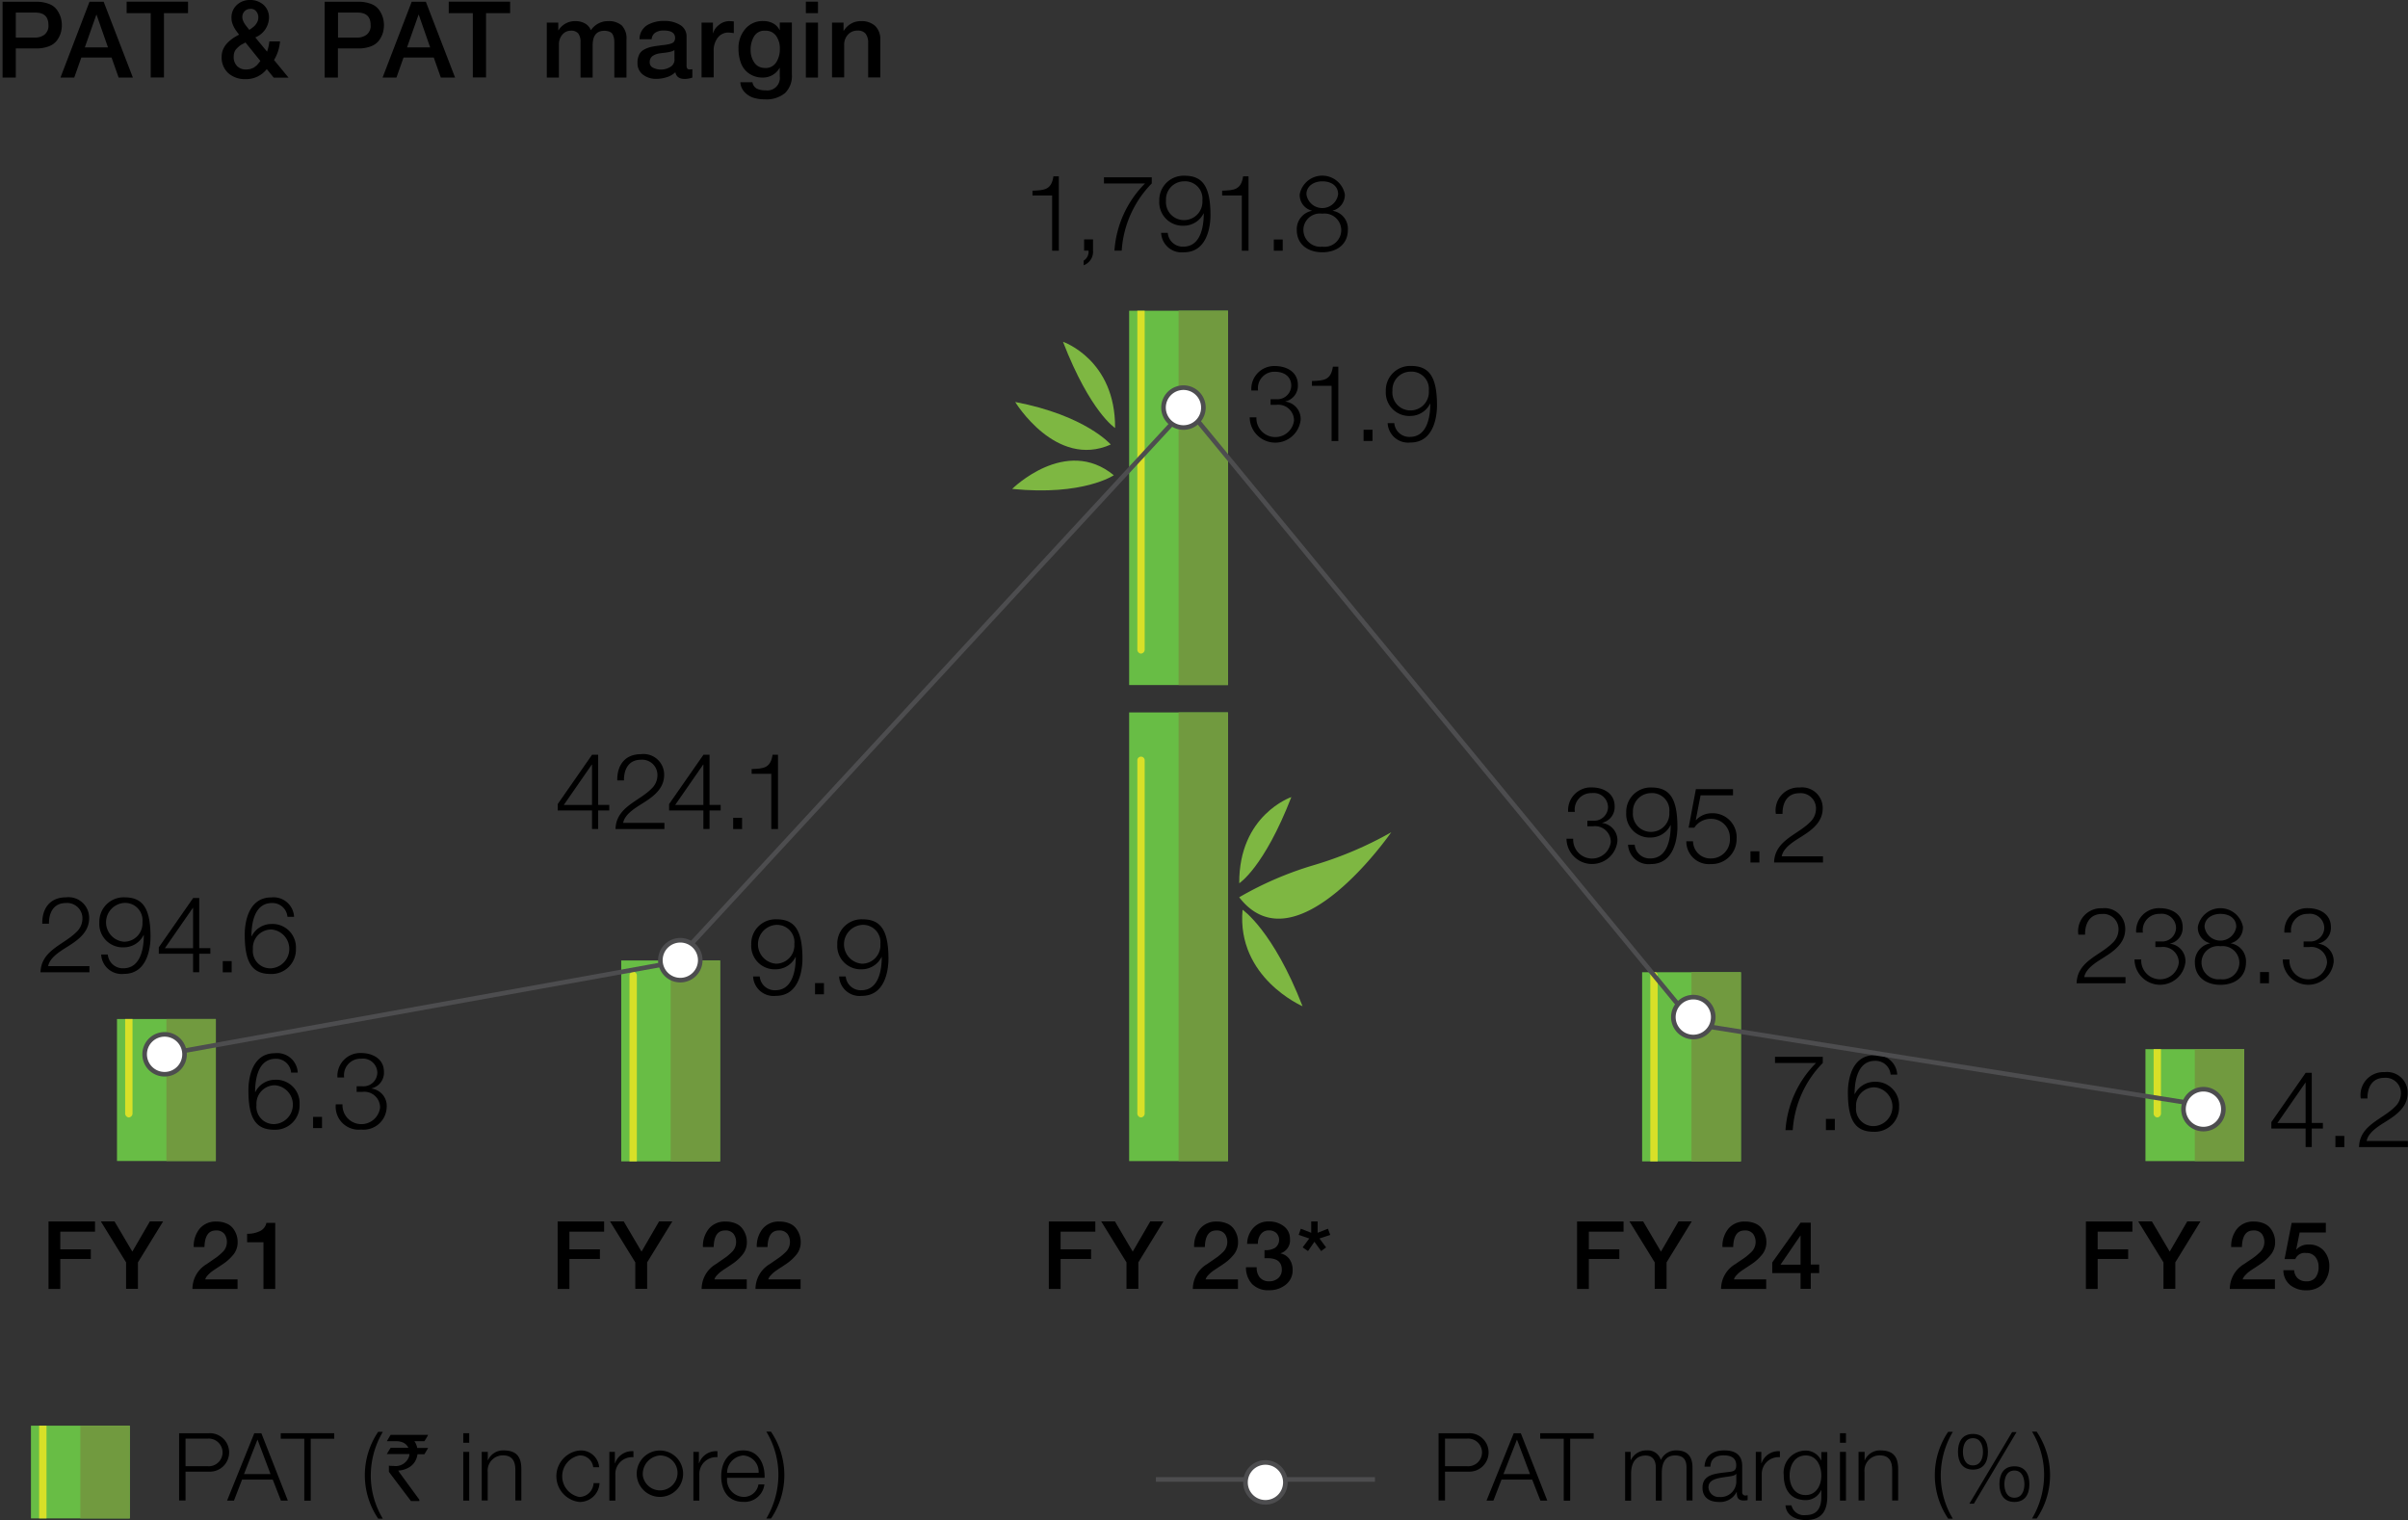 <svg xmlns="http://www.w3.org/2000/svg" xmlns:xlink="http://www.w3.org/1999/xlink" width="262.03" height="165.4" viewBox="0 0 262.03 165.4">
  <rect x="0" y="0" width="262.03" height="165.4" fill="#333333" stroke="none"/>
  <defs>
    <clipPath id="clip-path">
      <rect id="Rectangle_67588" data-name="Rectangle 67588" width="41.26" height="15.48" transform="translate(1.46 112.47)" fill="none"/>
    </clipPath>
    <clipPath id="clip-path-2">
      <rect id="Rectangle_67591" data-name="Rectangle 67591" width="41.26" height="21.86" transform="translate(56.33 106.1)" fill="none"/>
    </clipPath>
    <clipPath id="clip-path-3">
      <rect id="Rectangle_67596" data-name="Rectangle 67596" width="41.26" height="92.56" transform="translate(111.6 35.4)" fill="none"/>
    </clipPath>
    <clipPath id="clip-path-4">
      <rect id="Rectangle_67599" data-name="Rectangle 67599" width="41.26" height="20.58" transform="translate(167.42 107.38)" fill="none"/>
    </clipPath>
    <clipPath id="clip-path-5">
      <rect id="Rectangle_67602" data-name="Rectangle 67602" width="41.26" height="12.21" transform="translate(222.19 115.75)" fill="none"/>
    </clipPath>
    <clipPath id="clip-path-6">
      <rect id="Rectangle_67605" data-name="Rectangle 67605" width="14.29" height="10.09" transform="translate(3.62 156.72)" fill="none"/>
    </clipPath>
  </defs>
  <g id="pat-pat-margin-graph" transform="translate(-1.46 -1.59)">
    <rect id="Rectangle_67586" data-name="Rectangle 67586" width="10.75" height="15.45" transform="translate(14.19 112.47)" fill="#68bd45"/>
    <rect id="Rectangle_67587" data-name="Rectangle 67587" width="5.38" height="15.45" transform="translate(19.57 112.47)" fill="#719a3f"/>
    <g id="Group_153295" data-name="Group 153295" clip-path="url(#clip-path)">
      <path id="Path_10461" data-name="Path 10461" d="M26.17,99.22a37.244,37.244,0,0,1,8.17-3.51,40.064,40.064,0,0,0,8.37-3.56s-10.38,15.03-16.54,7.08" fill="#7eb742"/>
      <path id="Path_10462" data-name="Path 10462" d="M1.46,54.79S7.29,49,12.52,53.3c0,0-3.31,2.27-11.06,1.49" fill="#7eb742"/>
      <path id="Path_10463" data-name="Path 10463" d="M1.79,45.33s4.42,7.29,10.4,4.63c0,0-2.72-3.16-10.4-4.63" fill="#7eb742"/>
      <path id="Path_10464" data-name="Path 10464" d="M6.99,38.78s5.72,1.94,5.67,9.38c0,0-2.69-1.7-5.67-9.38" fill="#7eb742"/>
      <path id="Path_10465" data-name="Path 10465" d="M33.06,111.08s-7.19-3.09-6.53-10.5c0,0,3.32,2.24,6.53,10.5" fill="#7eb742"/>
      <path id="Path_10466" data-name="Path 10466" d="M31.84,88.32s-5.72,1.94-5.67,9.38c0,0,2.69-1.7,5.67-9.38" fill="#7eb742"/>
      <path id="Path_10467" data-name="Path 10467" d="M15.48,20.35h0a.436.436,0,0,1-.4-.46V2.49a.4.4,0,1,1,.8,0V19.9a.436.436,0,0,1-.4.46" fill="#d8e028"/>
      <path id="Path_10468" data-name="Path 10468" d="M15.48,72.71h0a.436.436,0,0,1-.4-.46V33.85a.4.4,0,1,1,.8,0v38.4a.436.436,0,0,1-.4.46" fill="#d8e028"/>
      <path id="Path_10469" data-name="Path 10469" d="M15.48,123.18h0a.436.436,0,0,1-.4-.46V84.32a.4.4,0,1,1,.8,0v38.4a.436.436,0,0,1-.4.46" fill="#d8e028"/>
      <path id="Path_10470" data-name="Path 10470" d="M15.48,154.85h0a.436.436,0,0,1-.4-.46V133.94a.4.4,0,1,1,.8,0v20.45a.436.436,0,0,1-.4.46" fill="#d8e028"/>
    </g>
    <rect id="Rectangle_67589" data-name="Rectangle 67589" width="10.75" height="21.86" transform="translate(69.06 106.1)" fill="#68bd45"/>
    <rect id="Rectangle_67590" data-name="Rectangle 67590" width="5.38" height="21.86" transform="translate(74.44 106.1)" fill="#719a3f"/>
    <g id="Group_153296" data-name="Group 153296" clip-path="url(#clip-path-2)">
      <path id="Path_10471" data-name="Path 10471" d="M81.04,73.02a37.244,37.244,0,0,1,8.17-3.51,40.065,40.065,0,0,0,8.37-3.56S87.2,80.98,81.04,73.03" fill="#7eb742"/>
      <path id="Path_10472" data-name="Path 10472" d="M56.33,28.58s5.83-5.79,11.06-1.49c0,0-3.31,2.27-11.06,1.49" fill="#7eb742"/>
      <path id="Path_10473" data-name="Path 10473" d="M56.66,19.12s4.42,7.29,10.4,4.63c0,0-2.72-3.16-10.4-4.63" fill="#7eb742"/>
      <path id="Path_10474" data-name="Path 10474" d="M61.86,12.57s5.72,1.94,5.67,9.38c0,0-2.69-1.7-5.67-9.38" fill="#7eb742"/>
      <path id="Path_10475" data-name="Path 10475" d="M87.93,84.87s-7.19-3.09-6.53-10.5c0,0,3.32,2.24,6.53,10.5" fill="#7eb742"/>
      <path id="Path_10476" data-name="Path 10476" d="M86.72,62.11S81,64.05,81.05,71.49c0,0,2.69-1.7,5.67-9.38" fill="#7eb742"/>
      <path id="Path_10477" data-name="Path 10477" d="M70.36-5.86h0a.436.436,0,0,1-.4-.46V-23.73a.436.436,0,0,1,.4-.46.436.436,0,0,1,.4.46V-6.31a.436.436,0,0,1-.4.46" fill="#d8e028"/>
      <path id="Path_10478" data-name="Path 10478" d="M70.36,46.5h0a.436.436,0,0,1-.4-.46V7.64a.4.4,0,1,1,.8,0v38.4a.436.436,0,0,1-.4.46" fill="#d8e028"/>
      <path id="Path_10479" data-name="Path 10479" d="M70.36,96.97h0a.436.436,0,0,1-.4-.46V58.11a.4.4,0,1,1,.8,0v38.4a.436.436,0,0,1-.4.46" fill="#d8e028"/>
      <path id="Path_10480" data-name="Path 10480" d="M70.36,128.64h0a.436.436,0,0,1-.4-.46V107.73a.4.4,0,1,1,.8,0v20.45a.436.436,0,0,1-.4.46" fill="#d8e028"/>
    </g>
    <rect id="Rectangle_67592" data-name="Rectangle 67592" width="10.75" height="40.73" transform="translate(124.33 35.4)" fill="#68bd45"/>
    <rect id="Rectangle_67593" data-name="Rectangle 67593" width="10.75" height="48.82" transform="translate(124.33 79.11)" fill="#68bd45"/>
    <rect id="Rectangle_67594" data-name="Rectangle 67594" width="5.38" height="40.73" transform="translate(129.71 35.4)" fill="#719a3f"/>
    <rect id="Rectangle_67595" data-name="Rectangle 67595" width="5.38" height="48.82" transform="translate(129.71 79.11)" fill="#719a3f"/>
    <g id="Group_153297" data-name="Group 153297" clip-path="url(#clip-path-3)">
      <path id="Path_10481" data-name="Path 10481" d="M136.31,99.22a37.244,37.244,0,0,1,8.17-3.51,40.064,40.064,0,0,0,8.37-3.56s-10.38,15.03-16.54,7.08" fill="#7eb742"/>
      <path id="Path_10482" data-name="Path 10482" d="M111.6,54.79s5.83-5.79,11.06-1.49c0,0-3.31,2.27-11.06,1.49" fill="#7eb742"/>
      <path id="Path_10483" data-name="Path 10483" d="M111.93,45.33s4.42,7.29,10.4,4.63c0,0-2.72-3.16-10.4-4.63" fill="#7eb742"/>
      <path id="Path_10484" data-name="Path 10484" d="M117.13,38.78s5.72,1.94,5.67,9.38c0,0-2.69-1.7-5.67-9.38" fill="#7eb742"/>
      <path id="Path_10485" data-name="Path 10485" d="M143.2,111.08s-7.19-3.09-6.53-10.5c0,0,3.32,2.24,6.53,10.5" fill="#7eb742"/>
      <path id="Path_10486" data-name="Path 10486" d="M141.98,88.32s-5.72,1.94-5.67,9.38c0,0,2.69-1.7,5.67-9.38" fill="#7eb742"/>
      <path id="Path_10487" data-name="Path 10487" d="M125.62,20.35h0a.436.436,0,0,1-.4-.46V2.49a.4.4,0,1,1,.8,0V19.9a.436.436,0,0,1-.4.46" fill="#d8e028"/>
      <path id="Path_10488" data-name="Path 10488" d="M125.62,72.71h0a.436.436,0,0,1-.4-.46V33.85a.4.4,0,1,1,.8,0v38.4a.436.436,0,0,1-.4.46" fill="#d8e028"/>
      <path id="Path_10489" data-name="Path 10489" d="M125.62,123.18h0a.436.436,0,0,1-.4-.46V84.32a.4.4,0,1,1,.8,0v38.4a.436.436,0,0,1-.4.46" fill="#d8e028"/>
      <path id="Path_10490" data-name="Path 10490" d="M125.62,154.85h0a.436.436,0,0,1-.4-.46V133.94a.4.4,0,1,1,.8,0v20.45a.436.436,0,0,1-.4.46" fill="#d8e028"/>
    </g>
    <rect id="Rectangle_67597" data-name="Rectangle 67597" width="10.75" height="20.58" transform="translate(180.15 107.38)" fill="#68bd45"/>
    <rect id="Rectangle_67598" data-name="Rectangle 67598" width="5.38" height="20.58" transform="translate(185.52 107.38)" fill="#719a3f"/>
    <g id="Group_153298" data-name="Group 153298" clip-path="url(#clip-path-4)">
      <path id="Path_10491" data-name="Path 10491" d="M192.13,73.02a37.244,37.244,0,0,1,8.17-3.51,40.064,40.064,0,0,0,8.37-3.56s-10.38,15.03-16.54,7.08" fill="#7eb742"/>
      <path id="Path_10492" data-name="Path 10492" d="M167.42,28.58s5.83-5.79,11.06-1.49c0,0-3.31,2.27-11.06,1.49" fill="#7eb742"/>
      <path id="Path_10493" data-name="Path 10493" d="M167.75,19.12s4.42,7.29,10.4,4.63c0,0-2.72-3.16-10.4-4.63" fill="#7eb742"/>
      <path id="Path_10494" data-name="Path 10494" d="M172.94,12.57s5.72,1.94,5.67,9.38c0,0-2.69-1.7-5.67-9.38" fill="#7eb742"/>
      <path id="Path_10495" data-name="Path 10495" d="M199.02,84.87s-7.19-3.09-6.53-10.5c0,0,3.32,2.24,6.53,10.5" fill="#7eb742"/>
      <path id="Path_10496" data-name="Path 10496" d="M197.8,62.11s-5.72,1.94-5.67,9.38c0,0,2.69-1.7,5.67-9.38" fill="#7eb742"/>
      <path id="Path_10497" data-name="Path 10497" d="M181.44-5.86h0a.436.436,0,0,1-.4-.46V-23.73a.436.436,0,0,1,.4-.46.436.436,0,0,1,.4.46V-6.31a.436.436,0,0,1-.4.46" fill="#d8e028"/>
      <path id="Path_10498" data-name="Path 10498" d="M181.44,46.5h0a.436.436,0,0,1-.4-.46V7.64a.4.4,0,1,1,.8,0v38.4a.436.436,0,0,1-.4.46" fill="#d8e028"/>
      <path id="Path_10499" data-name="Path 10499" d="M181.44,96.97h0a.436.436,0,0,1-.4-.46V58.11a.4.4,0,1,1,.8,0v38.4a.436.436,0,0,1-.4.46" fill="#d8e028"/>
      <path id="Path_10500" data-name="Path 10500" d="M181.44,128.64h0a.436.436,0,0,1-.4-.46V107.73a.4.4,0,1,1,.8,0v20.45a.436.436,0,0,1-.4.46" fill="#d8e028"/>
    </g>
    <rect id="Rectangle_67600" data-name="Rectangle 67600" width="10.75" height="12.18" transform="translate(234.92 115.75)" fill="#68bd45"/>
    <rect id="Rectangle_67601" data-name="Rectangle 67601" width="5.38" height="12.18" transform="translate(240.29 115.75)" fill="#719a3f"/>
    <g id="Group_153299" data-name="Group 153299" clip-path="url(#clip-path-5)">
      <path id="Path_10501" data-name="Path 10501" d="M246.9,99.22a37.244,37.244,0,0,1,8.17-3.51,40.065,40.065,0,0,0,8.37-3.56s-10.38,15.03-16.54,7.08" fill="#7eb742"/>
      <path id="Path_10502" data-name="Path 10502" d="M222.19,54.79s5.83-5.79,11.06-1.49c0,0-3.31,2.27-11.06,1.49" fill="#7eb742"/>
      <path id="Path_10503" data-name="Path 10503" d="M222.52,45.33s4.42,7.29,10.4,4.63c0,0-2.72-3.16-10.4-4.63" fill="#7eb742"/>
      <path id="Path_10504" data-name="Path 10504" d="M227.72,38.78s5.72,1.94,5.67,9.38c0,0-2.69-1.7-5.67-9.38" fill="#7eb742"/>
      <path id="Path_10505" data-name="Path 10505" d="M253.79,111.08s-7.19-3.09-6.53-10.5c0,0,3.32,2.24,6.53,10.5" fill="#7eb742"/>
      <path id="Path_10506" data-name="Path 10506" d="M252.57,88.32s-5.72,1.94-5.67,9.38c0,0,2.69-1.7,5.67-9.38" fill="#7eb742"/>
      <path id="Path_10507" data-name="Path 10507" d="M236.21,20.35h0a.436.436,0,0,1-.4-.46V2.49a.4.4,0,1,1,.8,0V19.9a.436.436,0,0,1-.4.46" fill="#d8e028"/>
      <path id="Path_10508" data-name="Path 10508" d="M236.21,72.71h0a.436.436,0,0,1-.4-.46V33.85a.4.4,0,1,1,.8,0v38.4a.436.436,0,0,1-.4.46" fill="#d8e028"/>
      <path id="Path_10509" data-name="Path 10509" d="M236.21,123.18h0a.436.436,0,0,1-.4-.46V84.32a.4.4,0,1,1,.8,0v38.4a.436.436,0,0,1-.4.46" fill="#d8e028"/>
      <path id="Path_10510" data-name="Path 10510" d="M236.21,154.85h0a.436.436,0,0,1-.4-.46V133.94a.4.4,0,1,1,.8,0v20.45a.436.436,0,0,1-.4.46" fill="#d8e028"/>
    </g>
    <g id="Group_153300" data-name="Group 153300">
      <path id="Path_10511" data-name="Path 10511" d="M1.74,10.03V1.78H5.38a3.766,3.766,0,0,1,1.42.24,1.871,1.871,0,0,1,.87.66,3.038,3.038,0,0,1,.4.81,3,3,0,0,1,0,1.68,2.724,2.724,0,0,1-.4.8,1.923,1.923,0,0,1-.87.65,3.766,3.766,0,0,1-1.42.24H3.18v3.17H1.74ZM3.18,2.95V5.68H5.29A1.666,1.666,0,0,0,6.3,5.36a1.211,1.211,0,0,0,.43-1.04c0-.91-.47-1.36-1.42-1.36H3.17Z"/>
      <path id="Path_10512" data-name="Path 10512" d="M8.04,10.03,11.2,1.78h1.54l3.18,8.25H14.37L13.6,7.85H10.31l-.77,2.18H8.05Zm3.9-6.83L10.69,6.75h2.52L11.97,3.2Z"/>
      <path id="Path_10513" data-name="Path 10513" d="M15.24,3.02V1.77h6.68V3.02H19.3v7H17.86v-7H15.25Z"/>
      <path id="Path_10514" data-name="Path 10514" d="M31.24,10.03l-.75-.92a2.853,2.853,0,0,1-2.31,1.09,2.72,2.72,0,0,1-1.88-.65,2.306,2.306,0,0,1-.72-1.8c0-.95.63-1.75,1.9-2.39q-.27-.345-.42-.57a2.911,2.911,0,0,1-.28-.56,1.823,1.823,0,0,1-.13-.68,1.833,1.833,0,0,1,.58-1.42,2.044,2.044,0,0,1,1.44-.54,2.142,2.142,0,0,1,1.46.52,1.829,1.829,0,0,1,.6,1.46,2.373,2.373,0,0,1-1.49,2.09l1.28,1.55a4.985,4.985,0,0,0,.25-1.11h1.16a4.632,4.632,0,0,1-.65,2.02l1.58,1.92H31.24ZM29.79,8.22,28.17,6.21s-.13.08-.31.17a1.734,1.734,0,0,0-.36.23c-.07.06-.16.14-.28.26a1.038,1.038,0,0,0-.25.39,1.542,1.542,0,0,0-.08.5,1.375,1.375,0,0,0,.37,1.02,1.3,1.3,0,0,0,.96.37,1.368,1.368,0,0,0,.29-.02,1.071,1.071,0,0,0,.27-.06c.08-.03.15-.06.21-.08a.591.591,0,0,0,.19-.12c.07-.05.12-.09.16-.12a.9.9,0,0,0,.14-.14c.05-.06.09-.11.11-.13s.05-.07.1-.13.08-.11.09-.12ZM28.7,2.56a.829.829,0,0,0-.62.25.89.89,0,0,0-.25.66,1,1,0,0,0,.09.39,1.658,1.658,0,0,0,.17.33,4.263,4.263,0,0,0,.26.35l.24.3a5.775,5.775,0,0,0,.49-.36,1.558,1.558,0,0,0,.33-.41,1.111,1.111,0,0,0,.16-.57,1.017,1.017,0,0,0-.23-.68.761.761,0,0,0-.61-.27Z"/>
      <path id="Path_10515" data-name="Path 10515" d="M36.79,10.03V1.78h3.64a3.766,3.766,0,0,1,1.42.24,1.871,1.871,0,0,1,.87.66,3.038,3.038,0,0,1,.4.81,3,3,0,0,1,0,1.68,2.724,2.724,0,0,1-.4.8,1.923,1.923,0,0,1-.87.65,3.766,3.766,0,0,1-1.42.24h-2.2v3.17H36.79Zm1.45-7.08V5.68h2.11a1.666,1.666,0,0,0,1.01-.32,1.211,1.211,0,0,0,.43-1.04c0-.91-.47-1.36-1.42-1.36H38.23Z"/>
      <path id="Path_10516" data-name="Path 10516" d="M43.09,10.03l3.17-8.25H47.8l3.18,8.25H49.43l-.77-2.18H45.37l-.77,2.18H43.11ZM47,3.2,45.75,6.75h2.52L47.03,3.2Z"/>
      <path id="Path_10517" data-name="Path 10517" d="M50.29,3.02V1.77h6.68V3.02H54.35v7H52.91v-7H50.3Z"/>
      <path id="Path_10518" data-name="Path 10518" d="M60.96,10.03V4.05h1.25v.83h.03a2.088,2.088,0,0,1,1.84-.99,2.041,2.041,0,0,1,1.03.25,1.469,1.469,0,0,1,.65.74,2.21,2.21,0,0,1,1.87-.99,2.147,2.147,0,0,1,1.49.47,2.011,2.011,0,0,1,.51,1.54v4.13H68.31V6.54c0-.22,0-.4-.01-.54a1.407,1.407,0,0,0-.08-.43.88.88,0,0,0-.17-.35.765.765,0,0,0-.32-.2,1.516,1.516,0,0,0-.51-.08c-.85,0-1.27.53-1.27,1.59v3.5H64.63V6.19a1.525,1.525,0,0,0-.24-.95.983.983,0,0,0-.81-.31,1.191,1.191,0,0,0-.92.42,1.625,1.625,0,0,0-.38,1.13v3.55Z"/>
      <path id="Path_10519" data-name="Path 10519" d="M76.17,5.62V8.69a.633.633,0,0,0,.07.35.272.272,0,0,0,.24.1,1.567,1.567,0,0,0,.32-.02v.91a2.515,2.515,0,0,1-.83.15c-.59,0-.92-.24-1.02-.73a2.349,2.349,0,0,1-.94.54,3.753,3.753,0,0,1-1.13.18,2.3,2.3,0,0,1-1.46-.46,1.534,1.534,0,0,1-.59-1.29,1.929,1.929,0,0,1,.19-.9,1.2,1.2,0,0,1,.56-.55,2.849,2.849,0,0,1,.71-.27,8.088,8.088,0,0,1,.84-.14c.13-.02.31-.05.54-.07a4.639,4.639,0,0,0,.51-.08,1.92,1.92,0,0,0,.37-.11.491.491,0,0,0,.28-.22.687.687,0,0,0,.09-.36c0-.54-.41-.81-1.24-.81a1.568,1.568,0,0,0-.92.24.929.929,0,0,0-.39.71H71.05a1.8,1.8,0,0,1,.83-1.53,3.529,3.529,0,0,1,1.89-.46,3.17,3.17,0,0,1,1.69.43,1.434,1.434,0,0,1,.71,1.31Zm-1.32,2.4V7.04a1.392,1.392,0,0,1-.43.18,5.548,5.548,0,0,1-.64.11c-.26.03-.44.05-.54.07a1.721,1.721,0,0,0-.79.3.828.828,0,0,0-.29.69.618.618,0,0,0,.39.58,1.937,1.937,0,0,0,1.84-.09.915.915,0,0,0,.47-.85Z"/>
      <path id="Path_10520" data-name="Path 10520" d="M77.8,10.03V4.05h1.24V5.21h.02a1.69,1.69,0,0,1,.64-.91,1.738,1.738,0,0,1,1.11-.41c.1,0,.27.01.5.03V5.19q-.465-.06-.57-.06a1.445,1.445,0,0,0-1.16.54,2.278,2.278,0,0,0-.46,1.5v2.84H77.8Z"/>
      <path id="Path_10521" data-name="Path 10521" d="M87.63,4.05V9.71a2.581,2.581,0,0,1-.75,2.01,3.163,3.163,0,0,1-2.18.68,4.218,4.218,0,0,1-1.21-.16,2.29,2.29,0,0,1-.98-.6,1.724,1.724,0,0,1-.49-1.1h1.32a.959.959,0,0,0,.48.7,2.145,2.145,0,0,0,.95.18,1.359,1.359,0,0,0,1.54-1.53V8.98h-.02a2.009,2.009,0,0,1-.76.77,2.068,2.068,0,0,1-1.03.28,2.585,2.585,0,0,1-1.53-.44,2.382,2.382,0,0,1-.88-1.13,4.5,4.5,0,0,1-.27-1.58,3.185,3.185,0,0,1,.73-2.13,2.452,2.452,0,0,1,1.97-.87,2.184,2.184,0,0,1,1.06.25,1.669,1.669,0,0,1,.71.73h.02V4.04h1.32ZM84.71,8.99a1.345,1.345,0,0,0,1.21-.61,2.61,2.61,0,0,0,.4-1.47,2.349,2.349,0,0,0-.4-1.41,1.383,1.383,0,0,0-1.21-.57,1.291,1.291,0,0,0-1.19.61,2.772,2.772,0,0,0-.38,1.47,2.371,2.371,0,0,0,.4,1.39,1.331,1.331,0,0,0,1.17.58Z"/>
      <path id="Path_10522" data-name="Path 10522" d="M89.15,3.02V1.77h1.32V3.02Zm0,7.01V4.05h1.32v5.98Z"/>
      <path id="Path_10523" data-name="Path 10523" d="M92,10.03V4.05h1.25v.88l.02.02a2.187,2.187,0,0,1,.79-.78,2.071,2.071,0,0,1,1.08-.28,2.17,2.17,0,0,1,1.55.52,1.977,1.977,0,0,1,.56,1.51v4.1H95.93V6.26a1.59,1.59,0,0,0-.29-1.02,1.084,1.084,0,0,0-.87-.32,1.347,1.347,0,0,0-1.05.45,1.6,1.6,0,0,0-.4,1.12v3.52H92Z"/>
    </g>
    <g id="Group_153301" data-name="Group 153301">
      <path id="Path_10524" data-name="Path 10524" d="M11.19,107.39H5.87c.06-2.4,2.52-2.99,3.89-4.37a2.009,2.009,0,0,0,.67-1.52,1.662,1.662,0,0,0-1.81-1.65c-1.33,0-1.85,1.06-1.83,2.25H6.06c-.03-1.66.83-2.87,2.59-2.87a2.243,2.243,0,0,1,2.51,2.28c0,1.35-.98,2.2-2.03,2.88-.79.53-2.23,1.25-2.43,2.33h4.49v.67Z"/>
      <path id="Path_10525" data-name="Path 10525" d="M13.19,105.45a1.64,1.64,0,0,0,1.69,1.5c1.88,0,2.23-2.15,2.23-3.62h-.02a2.41,2.41,0,0,1-2.15,1.34,2.548,2.548,0,0,1-2.67-2.7,2.647,2.647,0,0,1,2.74-2.74c1.96,0,2.83,1.14,2.83,4.3,0,.96-.24,4.03-2.89,4.03a2.229,2.229,0,0,1-2.48-2.11h.73Zm3.77-3.53a1.889,1.889,0,0,0-2.02-2.08,2.117,2.117,0,0,0,.01,4.22,2,2,0,0,0,2.01-2.14Z"/>
      <path id="Path_10526" data-name="Path 10526" d="M18.74,104.67l3.74-5.37h.66v5.46h1.21v.61H23.14v2.01h-.67v-2.01H18.74v-.71Zm3.73.1v-4.4h-.02l-3.05,4.4Z"/>
      <path id="Path_10527" data-name="Path 10527" d="M25.7,107.39v-1.22h.97v1.22Z"/>
      <path id="Path_10528" data-name="Path 10528" d="M32.74,101.35a1.64,1.64,0,0,0-1.69-1.5c-1.88,0-2.23,2.15-2.23,3.62h.02a2.41,2.41,0,0,1,2.15-1.34,2.548,2.548,0,0,1,2.67,2.7,2.647,2.647,0,0,1-2.74,2.74c-1.96,0-2.83-1.14-2.83-4.3,0-.96.24-4.03,2.89-4.03a2.235,2.235,0,0,1,2.48,2.11h-.73Zm-3.76,3.52A1.889,1.889,0,0,0,31,106.95a2.117,2.117,0,0,0-.01-4.22,2,2,0,0,0-2.01,2.14Z"/>
    </g>
    <g id="Group_153302" data-name="Group 153302">
      <path id="Path_10529" data-name="Path 10529" d="M113.81,22.34c1.27-.05,2.06-.07,2.28-1.56h.59v8.09h-.73V22.86h-2.14v-.52Z"/>
      <path id="Path_10530" data-name="Path 10530" d="M120.4,27.64v1.24a1.556,1.556,0,0,1-1.02,1.57v-.5a1.131,1.131,0,0,0,.53-1.09h-.48V27.64Z"/>
      <path id="Path_10531" data-name="Path 10531" d="M121.59,20.88h5.2v.67a11.488,11.488,0,0,0-3.27,7.31h-.79a11.436,11.436,0,0,1,3.33-7.31h-4.47Z"/>
      <path id="Path_10532" data-name="Path 10532" d="M128.53,26.93a1.64,1.64,0,0,0,1.69,1.5c1.88,0,2.23-2.15,2.23-3.62h-.02a2.41,2.41,0,0,1-2.15,1.34,2.548,2.548,0,0,1-2.67-2.7,2.647,2.647,0,0,1,2.74-2.74c1.96,0,2.83,1.14,2.83,4.3,0,.96-.24,4.03-2.89,4.03a2.229,2.229,0,0,1-2.48-2.11h.73Zm3.77-3.53a1.889,1.889,0,0,0-2.02-2.08,1.975,1.975,0,0,0-1.94,2.08,1.959,1.959,0,0,0,1.95,2.14,2,2,0,0,0,2.01-2.14Z"/>
      <path id="Path_10533" data-name="Path 10533" d="M134.45,22.34c1.27-.05,2.06-.07,2.28-1.56h.59v8.09h-.73V22.86h-2.14Z"/>
      <path id="Path_10534" data-name="Path 10534" d="M140.07,28.87V27.65h.97v1.22Z"/>
      <path id="Path_10535" data-name="Path 10535" d="M146.48,24.51v.02a1.97,1.97,0,0,1,1.65,2.07c0,1.63-1.27,2.44-2.78,2.44s-2.78-.81-2.78-2.44a2.038,2.038,0,0,1,1.64-2.07v-.02a1.748,1.748,0,0,1-1.32-1.78,2.5,2.5,0,0,1,4.91,0,1.769,1.769,0,0,1-1.32,1.78Zm.93,2.09a1.819,1.819,0,0,0-2.06-1.76,1.8,1.8,0,0,0-2.06,1.76,1.845,1.845,0,0,0,2.06,1.83A1.818,1.818,0,0,0,147.41,26.6Zm-.34-3.87c0-.92-.75-1.41-1.72-1.41-.89,0-1.73.49-1.73,1.41a1.742,1.742,0,0,0,3.45,0Z"/>
    </g>
    <g id="Group_153303" data-name="Group 153303">
      <path id="Path_10536" data-name="Path 10536" d="M62.15,89.08l3.74-5.37h.66v5.46h1.21v.61H66.55v2.01h-.67V89.78H62.15v-.71Zm3.73.1v-4.4h-.02l-3.05,4.4h3.07Z"/>
      <path id="Path_10537" data-name="Path 10537" d="M73.76,91.8H68.44c.06-2.4,2.52-2.99,3.89-4.37A2.009,2.009,0,0,0,73,85.91a1.662,1.662,0,0,0-1.81-1.65c-1.33,0-1.85,1.06-1.83,2.25h-.73c-.03-1.66.83-2.86,2.59-2.86a2.241,2.241,0,0,1,2.51,2.27c0,1.35-.98,2.2-2.03,2.88-.79.53-2.23,1.25-2.43,2.33h4.49v.67Z"/>
      <path id="Path_10538" data-name="Path 10538" d="M74.27,89.08l3.74-5.37h.66v5.46h1.21v.61H78.67v2.01H78V89.78H74.27v-.71Zm3.73.1v-4.4h-.02l-3.05,4.4Z"/>
      <path id="Path_10539" data-name="Path 10539" d="M81.24,91.8V90.58h.97V91.8Z"/>
      <path id="Path_10540" data-name="Path 10540" d="M83.25,85.27c1.27-.05,2.06-.07,2.28-1.56h.59V91.8h-.73V85.79H83.25v-.52Z"/>
    </g>
    <g id="Group_153304" data-name="Group 153304">
      <path id="Path_10541" data-name="Path 10541" d="M172.65,92.86a2.054,2.054,0,0,0,4.09.35,1.714,1.714,0,0,0-1.94-1.71h-.61v-.61h.61a1.512,1.512,0,0,0,1.64-1.47,1.561,1.561,0,0,0-1.77-1.53,1.787,1.787,0,0,0-1.84,2.04h-.73a2.481,2.481,0,0,1,2.55-2.66c1.27,0,2.51.62,2.51,2.06a1.75,1.75,0,0,1-1.36,1.79v.02a1.894,1.894,0,0,1,1.66,2,2.779,2.779,0,0,1-5.54-.29h.73Z"/>
      <path id="Path_10542" data-name="Path 10542" d="M179.34,93.5a1.64,1.64,0,0,0,1.69,1.5c1.88,0,2.23-2.15,2.23-3.62h-.02a2.41,2.41,0,0,1-2.15,1.34,2.548,2.548,0,0,1-2.67-2.7,2.647,2.647,0,0,1,2.74-2.74c1.96,0,2.83,1.14,2.83,4.3,0,.96-.24,4.03-2.89,4.03a2.229,2.229,0,0,1-2.48-2.11h.73Zm3.77-3.53a1.889,1.889,0,0,0-2.02-2.08,1.981,1.981,0,0,0-1.94,2.08,1.959,1.959,0,0,0,1.95,2.14,2,2,0,0,0,2.01-2.14Z"/>
      <path id="Path_10543" data-name="Path 10543" d="M185.69,93.13A1.889,1.889,0,0,0,187.68,95a2.061,2.061,0,0,0,2.02-2.21,2.038,2.038,0,0,0-2.07-2.1,2.13,2.13,0,0,0-1.8.96h-.62l.79-4.19h4.04v.67h-3.53l-.52,2.68.02.02a2.337,2.337,0,0,1,1.71-.75,2.609,2.609,0,0,1,2.71,2.79,2.711,2.711,0,0,1-2.81,2.74,2.454,2.454,0,0,1-2.66-2.48h.73Z"/>
      <path id="Path_10544" data-name="Path 10544" d="M191.94,95.44V94.22h.97v1.22Z"/>
      <path id="Path_10545" data-name="Path 10545" d="M199.84,95.44h-5.33c.06-2.4,2.52-2.99,3.89-4.37a2.009,2.009,0,0,0,.67-1.52,1.662,1.662,0,0,0-1.81-1.65c-1.33,0-1.85,1.06-1.83,2.25h-.73a2.494,2.494,0,0,1,2.59-2.87,2.243,2.243,0,0,1,2.51,2.28c0,1.35-.98,2.2-2.03,2.88-.79.53-2.23,1.25-2.43,2.33h4.49v.67Z"/>
    </g>
    <g id="Group_153305" data-name="Group 153305">
      <path id="Path_10546" data-name="Path 10546" d="M232.76,108.58h-5.33c.06-2.4,2.52-2.99,3.89-4.37a2.009,2.009,0,0,0,.67-1.52,1.662,1.662,0,0,0-1.81-1.65c-1.33,0-1.85,1.06-1.83,2.25h-.73a2.494,2.494,0,0,1,2.59-2.87,2.243,2.243,0,0,1,2.51,2.28c0,1.35-.98,2.2-2.03,2.88-.79.53-2.23,1.25-2.43,2.33h4.49v.67Z"/>
      <path id="Path_10547" data-name="Path 10547" d="M234.46,106a2.054,2.054,0,0,0,4.09.35,1.714,1.714,0,0,0-1.94-1.71H236v-.61h.61a1.512,1.512,0,0,0,1.64-1.47,1.561,1.561,0,0,0-1.77-1.53,1.787,1.787,0,0,0-1.84,2.04h-.73a2.481,2.481,0,0,1,2.55-2.66c1.27,0,2.51.62,2.51,2.06a1.75,1.75,0,0,1-1.36,1.79v.02a1.894,1.894,0,0,1,1.66,2,2.779,2.779,0,0,1-5.54-.29h.73Z"/>
      <path id="Path_10548" data-name="Path 10548" d="M244.21,104.22v.02a1.97,1.97,0,0,1,1.65,2.07c0,1.63-1.27,2.44-2.78,2.44s-2.78-.81-2.78-2.44a2.038,2.038,0,0,1,1.64-2.07v-.02a1.748,1.748,0,0,1-1.32-1.78,2.5,2.5,0,0,1,4.91,0,1.769,1.769,0,0,1-1.32,1.78Zm.93,2.09a1.819,1.819,0,0,0-2.06-1.76,1.8,1.8,0,0,0-2.06,1.76,1.845,1.845,0,0,0,2.06,1.83A1.818,1.818,0,0,0,245.14,106.31Zm-.34-3.87c0-.92-.75-1.41-1.72-1.41-.89,0-1.73.49-1.73,1.41a1.742,1.742,0,0,0,3.45,0Z"/>
      <path id="Path_10549" data-name="Path 10549" d="M247.39,108.58v-1.22h.97v1.22Z"/>
      <path id="Path_10550" data-name="Path 10550" d="M250.59,106a2.054,2.054,0,0,0,4.09.35,1.714,1.714,0,0,0-1.94-1.71h-.61v-.61h.61a1.512,1.512,0,0,0,1.64-1.47,1.561,1.561,0,0,0-1.77-1.53,1.787,1.787,0,0,0-1.84,2.04h-.73a2.481,2.481,0,0,1,2.55-2.66c1.27,0,2.51.62,2.51,2.06a1.75,1.75,0,0,1-1.36,1.79v.02a1.894,1.894,0,0,1,1.66,2,2.779,2.779,0,0,1-5.54-.29h.73Z"/>
    </g>
    <g id="Group_153306" data-name="Group 153306">
      <path id="Path_10551" data-name="Path 10551" d="M6.74,141.83V134.5H11.8v1.11H8.02v1.92h3.32v1.05H8.02v3.26H6.74Z"/>
      <path id="Path_10552" data-name="Path 10552" d="M15.18,141.83v-2.88l-2.75-4.46h1.49l1.94,3.29,1.91-3.29h1.44l-2.74,4.46v2.88H15.19Z"/>
      <path id="Path_10553" data-name="Path 10553" d="M27.31,140.79v1.05H22.4a3.154,3.154,0,0,1,1.58-2.72c.11-.08.3-.21.56-.39s.47-.32.61-.43.3-.25.48-.42a1.522,1.522,0,0,0,.52-1.13,1.494,1.494,0,0,0-.26-.88,1.078,1.078,0,0,0-.95-.39q-1.185,0-1.23,1.8H22.54a3.006,3.006,0,0,1,.65-2,2.257,2.257,0,0,1,1.82-.77,2.7,2.7,0,0,1,1.1.21,1.709,1.709,0,0,1,.72.55,2.494,2.494,0,0,1,.37.7,2.356,2.356,0,0,1,.12.75,2.109,2.109,0,0,1-.43,1.34,5.008,5.008,0,0,1-1.18,1.08c-.1.07-.29.2-.6.4s-.51.34-.63.43a3.168,3.168,0,0,0-.4.37,1.131,1.131,0,0,0-.29.46h3.5Z"/>
      <path id="Path_10554" data-name="Path 10554" d="M28.35,136.76v-.92a3.03,3.03,0,0,0,1.39-.29,1.261,1.261,0,0,0,.71-.9h.96v7.19H30.13v-5.08H28.36Z"/>
    </g>
    <g id="Group_153307" data-name="Group 153307">
      <path id="Path_10555" data-name="Path 10555" d="M115.59,141.83V134.5h5.06v1.11h-3.78v1.92h3.32v1.05h-3.32v3.26h-1.28Z"/>
      <path id="Path_10556" data-name="Path 10556" d="M124.04,141.83v-2.88l-2.75-4.46h1.49l1.94,3.29,1.91-3.29h1.44l-2.74,4.46v2.88h-1.28Z"/>
      <path id="Path_10557" data-name="Path 10557" d="M136.17,140.79v1.05h-4.91a3.154,3.154,0,0,1,1.58-2.72c.11-.08.3-.21.56-.39s.47-.32.61-.43.3-.25.48-.42a1.522,1.522,0,0,0,.52-1.13,1.494,1.494,0,0,0-.26-.88,1.078,1.078,0,0,0-.95-.39q-1.185,0-1.23,1.8H131.4a3.006,3.006,0,0,1,.65-2,2.257,2.257,0,0,1,1.82-.77,2.7,2.7,0,0,1,1.1.21,1.709,1.709,0,0,1,.72.55,2.494,2.494,0,0,1,.37.7,2.356,2.356,0,0,1,.12.75,2.109,2.109,0,0,1-.43,1.34,5.008,5.008,0,0,1-1.18,1.08c-.1.07-.29.2-.6.4s-.51.34-.63.43a3.168,3.168,0,0,0-.4.37,1.131,1.131,0,0,0-.29.46h3.5Z"/>
      <path id="Path_10558" data-name="Path 10558" d="M139.06,138.49v-.87a2.034,2.034,0,0,0,1.13-.24,1.067,1.067,0,0,0,.15-1.63,1.158,1.158,0,0,0-.81-.28,1.042,1.042,0,0,0-.89.44,1.648,1.648,0,0,0-.3,1.03h-1.17a2.614,2.614,0,0,1,.69-1.76,2.187,2.187,0,0,1,1.7-.68,2.563,2.563,0,0,1,1.59.51,1.673,1.673,0,0,1,.68,1.41,1.468,1.468,0,0,1-1.02,1.54v.02a1.549,1.549,0,0,1,.96.61,2.017,2.017,0,0,1,.35,1.19,1.954,1.954,0,0,1-.74,1.59,2.788,2.788,0,0,1-1.81.61,2.45,2.45,0,0,1-1.86-.67,2.641,2.641,0,0,1-.67-1.83h1.17a1.624,1.624,0,0,0,.33,1.1,1.263,1.263,0,0,0,1.02.43,1.436,1.436,0,0,0,.99-.34,1.186,1.186,0,0,0,.39-.94,1.33,1.33,0,0,0-.11-.56,1.065,1.065,0,0,0-.28-.37,1.234,1.234,0,0,0-.43-.21,2.293,2.293,0,0,0-.5-.09c-.17,0-.35-.01-.55,0Z"/>
      <path id="Path_10559" data-name="Path 10559" d="M143.92,136.35l-1.14-.39.23-.67,1.13.44V134.5h.7v1.23l1.12-.44.25.67-1.17.39.72.97-.54.4-.73-1.01-.7,1.01-.58-.4.72-.97Z"/>
    </g>
    <g id="Group_153308" data-name="Group 153308">
      <path id="Path_10560" data-name="Path 10560" d="M62.14,141.83V134.5H67.2v1.11H63.42v1.92h3.32v1.05H63.42v3.26H62.14Z"/>
      <path id="Path_10561" data-name="Path 10561" d="M70.59,141.83v-2.88l-2.75-4.46h1.49l1.94,3.29,1.91-3.29h1.44l-2.74,4.46v2.88H70.6Z"/>
      <path id="Path_10562" data-name="Path 10562" d="M82.72,140.79v1.05H77.81a3.154,3.154,0,0,1,1.58-2.72c.11-.08.3-.21.56-.39s.47-.32.61-.43.3-.25.48-.42a1.522,1.522,0,0,0,.52-1.13,1.494,1.494,0,0,0-.26-.88,1.078,1.078,0,0,0-.95-.39q-1.185,0-1.23,1.8H77.95a3.006,3.006,0,0,1,.65-2,2.257,2.257,0,0,1,1.82-.77,2.7,2.7,0,0,1,1.1.21,1.709,1.709,0,0,1,.72.55,2.494,2.494,0,0,1,.37.7,2.356,2.356,0,0,1,.12.75,2.109,2.109,0,0,1-.43,1.34,5.008,5.008,0,0,1-1.18,1.08c-.1.07-.29.2-.6.4s-.51.34-.63.43a3.168,3.168,0,0,0-.4.37,1.131,1.131,0,0,0-.29.46h3.5Z"/>
      <path id="Path_10563" data-name="Path 10563" d="M88.58,140.79v1.05H83.67a3.154,3.154,0,0,1,1.58-2.72c.11-.08.3-.21.56-.39s.47-.32.61-.43.3-.25.48-.42a1.522,1.522,0,0,0,.52-1.13,1.494,1.494,0,0,0-.26-.88,1.078,1.078,0,0,0-.95-.39q-1.185,0-1.23,1.8H83.81a3.006,3.006,0,0,1,.65-2,2.257,2.257,0,0,1,1.82-.77,2.7,2.7,0,0,1,1.1.21,1.709,1.709,0,0,1,.72.55,2.494,2.494,0,0,1,.37.7,2.356,2.356,0,0,1,.12.75,2.109,2.109,0,0,1-.43,1.34,5.008,5.008,0,0,1-1.18,1.08c-.1.07-.29.2-.6.4s-.51.34-.63.43a3.168,3.168,0,0,0-.4.37,1.131,1.131,0,0,0-.29.46h3.5Z"/>
    </g>
    <g id="Group_153309" data-name="Group 153309">
      <path id="Path_10564" data-name="Path 10564" d="M173.07,141.83V134.5h5.06v1.11h-3.78v1.92h3.32v1.05h-3.32v3.26h-1.28Z"/>
      <path id="Path_10565" data-name="Path 10565" d="M181.52,141.83v-2.88l-2.75-4.46h1.49l1.94,3.29,1.91-3.29h1.44l-2.74,4.46v2.88h-1.28Z"/>
      <path id="Path_10566" data-name="Path 10566" d="M193.65,140.79v1.05h-4.91a3.154,3.154,0,0,1,1.58-2.72q.165-.12.57-.39c.27-.18.47-.32.61-.43s.3-.25.48-.42a1.522,1.522,0,0,0,.52-1.13,1.494,1.494,0,0,0-.26-.88,1.078,1.078,0,0,0-.95-.39q-1.185,0-1.23,1.8h-1.17a3.006,3.006,0,0,1,.65-2,2.257,2.257,0,0,1,1.82-.77,2.7,2.7,0,0,1,1.1.21,1.709,1.709,0,0,1,.72.55,2.494,2.494,0,0,1,.37.7,2.356,2.356,0,0,1,.12.75,2.109,2.109,0,0,1-.43,1.34,5.008,5.008,0,0,1-1.18,1.08c-.1.07-.29.2-.6.4s-.51.34-.63.43a3.168,3.168,0,0,0-.4.37,1.131,1.131,0,0,0-.29.46h3.5Z"/>
      <path id="Path_10567" data-name="Path 10567" d="M199.42,139.2v.92h-.92v1.71h-1.11v-1.71h-3.08v-1.16l3.08-4.33h1.11v4.56h.92Zm-2.05-3.16-2.16,3.16h2.18v-3.16h-.02Z"/>
    </g>
    <g id="Group_153310" data-name="Group 153310">
      <path id="Path_10568" data-name="Path 10568" d="M228.44,141.83V134.5h5.06v1.11h-3.78v1.92h3.32v1.05h-3.32v3.26h-1.28Z"/>
      <path id="Path_10569" data-name="Path 10569" d="M236.88,141.83v-2.88l-2.75-4.46h1.49l1.94,3.29,1.91-3.29h1.44l-2.74,4.46v2.88h-1.28Z"/>
      <path id="Path_10570" data-name="Path 10570" d="M249.01,140.79v1.05H244.1a3.154,3.154,0,0,1,1.58-2.72q.165-.12.57-.39c.27-.18.47-.32.61-.43s.3-.25.48-.42a1.522,1.522,0,0,0,.52-1.13,1.494,1.494,0,0,0-.26-.88,1.078,1.078,0,0,0-.95-.39q-1.185,0-1.23,1.8h-1.17a3.006,3.006,0,0,1,.65-2,2.257,2.257,0,0,1,1.82-.77,2.7,2.7,0,0,1,1.1.21,1.709,1.709,0,0,1,.72.55,2.494,2.494,0,0,1,.37.7,2.356,2.356,0,0,1,.12.75,2.109,2.109,0,0,1-.43,1.34,5.008,5.008,0,0,1-1.18,1.08c-.1.07-.29.2-.6.4s-.51.34-.63.43a3.168,3.168,0,0,0-.4.37,1.131,1.131,0,0,0-.29.46H249Z"/>
      <path id="Path_10571" data-name="Path 10571" d="M250.06,138.58l.77-3.93h3.72v1.05H251.7l-.37,1.83.02.02a1.711,1.711,0,0,1,1.33-.54,2.091,2.091,0,0,1,1.65.67,2.513,2.513,0,0,1,.6,1.73,3.008,3.008,0,0,1-.14.89,3.126,3.126,0,0,1-.43.83,2.029,2.029,0,0,1-.78.62,2.569,2.569,0,0,1-1.13.24,2.734,2.734,0,0,1-1.78-.57,2.079,2.079,0,0,1-.74-1.62h1.17a1.3,1.3,0,0,0,.4.89,1.32,1.32,0,0,0,.92.32,1.2,1.2,0,0,0,1.02-.43,1.846,1.846,0,0,0,.32-1.15,1.678,1.678,0,0,0-.35-1.07,1.22,1.22,0,0,0-1.02-.43,1.087,1.087,0,0,0-1.16.66h-1.17Z"/>
    </g>
    <g id="Group_153311" data-name="Group 153311">
      <path id="Path_10572" data-name="Path 10572" d="M20.95,157.54h3.26a2.092,2.092,0,1,1,0,4.18H21.65v3.14h-.7v-7.33Zm.7,3.59h2.4a1.505,1.505,0,1,0,0-3h-2.4Z"/>
      <path id="Path_10573" data-name="Path 10573" d="M29.12,157.54h.78l2.88,7.33h-.75l-.89-2.28H27.8l-.88,2.28h-.75l2.96-7.33Zm-1.11,4.45H30.9l-1.42-3.76Z"/>
      <path id="Path_10574" data-name="Path 10574" d="M32.02,157.54h5.81v.6H35.27v6.74h-.7v-6.74H32.01v-.6Z"/>
      <path id="Path_10575" data-name="Path 10575" d="M42.61,166.83a8.407,8.407,0,0,1,0-9.44h.51a9.335,9.335,0,0,0-1.31,4.99,9.07,9.07,0,0,0,1.31,4.46h-.51Z"/>
    </g>
    <path id="Path_10576" data-name="Path 10576" d="M43.96,157.72h4.09a7.428,7.428,0,0,1-.41.69H46.55a1.8,1.8,0,0,1,.31.73h1.16a.02.02,0,0,1,.02.02c-.26.44-.39.66-.4.67h-.75a2.134,2.134,0,0,1-.29.82,1.906,1.906,0,0,1-.67.63,2.4,2.4,0,0,1-1.13.32h0a3.47,3.47,0,0,0,.27.41l2.02,2.76v.13a.02.02,0,0,1-.02.02h-.89q-2.4-3.165-2.4-3.18v-.67a3.89,3.89,0,0,0,.51.03,1.543,1.543,0,0,0,1.67-.99,1.047,1.047,0,0,0,.05-.3H43.58a.02.02,0,0,1-.02-.02c.27-.44.4-.66.41-.66H45.9a1.182,1.182,0,0,0-.64-.6,1.873,1.873,0,0,0-.61-.12H43.57v-.03c.26-.44.39-.66.4-.66Z"/>
    <g id="Group_153312" data-name="Group 153312">
      <path id="Path_10577" data-name="Path 10577" d="M51.87,157.54h.65v1.04h-.65Zm0,2.03h.65v5.3h-.65Z"/>
      <path id="Path_10578" data-name="Path 10578" d="M53.89,159.57h.65v.91h.02a1.79,1.79,0,0,1,1.69-1.07c1.49,0,1.94.78,1.94,2.04v3.41h-.65v-3.31c0-.91-.3-1.6-1.35-1.6a1.657,1.657,0,0,0-1.66,1.82v3.09h-.65v-5.3Z"/>
      <path id="Path_10579" data-name="Path 10579" d="M66.01,161.23a1.437,1.437,0,0,0-1.5-1.27,2.3,2.3,0,0,0,0,4.52,1.58,1.58,0,0,0,1.54-1.51h.65a2.156,2.156,0,0,1-2.19,2.05,2.817,2.817,0,0,1,0-5.6,1.991,1.991,0,0,1,2.15,1.82h-.65Z"/>
      <path id="Path_10580" data-name="Path 10580" d="M67.77,159.57h.6v1.24h.02a1.949,1.949,0,0,1,2-1.31v.65a1.825,1.825,0,0,0-1.97,1.9v2.82h-.65v-5.3Z"/>
      <path id="Path_10581" data-name="Path 10581" d="M75.78,162.22a2.525,2.525,0,1,1-2.51-2.8A2.533,2.533,0,0,1,75.78,162.22Zm-4.36,0a1.9,1.9,0,1,0,1.86-2.26A2.018,2.018,0,0,0,71.42,162.22Z"/>
      <path id="Path_10582" data-name="Path 10582" d="M76.91,159.57h.6v1.24h.02a1.949,1.949,0,0,1,2-1.31v.65a1.825,1.825,0,0,0-1.97,1.9v2.82h-.65v-5.3Z"/>
      <path id="Path_10583" data-name="Path 10583" d="M80.58,162.39a1.876,1.876,0,0,0,1.75,2.08,1.606,1.606,0,0,0,1.66-1.36h.65a2.17,2.17,0,0,1-2.31,1.9c-1.68,0-2.39-1.29-2.39-2.8,0-1.4.71-2.8,2.39-2.8s2.38,1.49,2.33,2.98H80.58Zm3.43-.54a1.779,1.779,0,0,0-1.68-1.89,1.9,1.9,0,0,0-1.75,1.89Z"/>
      <path id="Path_10584" data-name="Path 10584" d="M85.36,157.38a8.407,8.407,0,0,1,0,9.44h-.51a9.335,9.335,0,0,0,1.31-4.99,9.07,9.07,0,0,0-1.31-4.46h.51Z"/>
    </g>
    <g id="Group_153313" data-name="Group 153313">
      <path id="Path_10585" data-name="Path 10585" d="M158,157.54h3.26a2.092,2.092,0,1,1,0,4.18H158.7v3.14H158v-7.33Zm.7,3.59h2.4a1.505,1.505,0,1,0,0-3h-2.4Z"/>
      <path id="Path_10586" data-name="Path 10586" d="M166.17,157.54h.78l2.88,7.33h-.75l-.89-2.28h-3.34l-.88,2.28h-.75l2.96-7.33Zm-1.11,4.45h2.89l-1.42-3.76Z"/>
      <path id="Path_10587" data-name="Path 10587" d="M169.07,157.54h5.81v.6h-2.56v6.74h-.7v-6.74h-2.56v-.6Z"/>
      <path id="Path_10588" data-name="Path 10588" d="M178.3,159.57h.6v.89h.03a1.847,1.847,0,0,1,1.74-1.05,1.476,1.476,0,0,1,1.52,1.04,1.8,1.8,0,0,1,1.68-1.04c1.16,0,1.76.61,1.76,1.86v3.59h-.65V161.3c0-.87-.33-1.34-1.25-1.34-1.12,0-1.44.92-1.44,1.91v3h-.65v-3.59c0-.72-.29-1.31-1.11-1.31-1.12,0-1.57.84-1.58,1.95v2.96h-.65v-5.3Z"/>
      <path id="Path_10589" data-name="Path 10589" d="M186.94,161.19c.06-1.24.93-1.78,2.15-1.78.93,0,1.95.29,1.95,1.71v2.81a.342.342,0,0,0,.38.39.712.712,0,0,0,.21-.04v.54a1.816,1.816,0,0,1-.42.04c-.66,0-.76-.37-.76-.92h-.02a2.012,2.012,0,0,1-1.93,1.08c-1.02,0-1.78-.48-1.78-1.55,0-1.49,1.45-1.54,2.84-1.71.53-.06.83-.13.83-.72,0-.87-.63-1.09-1.39-1.09-.8,0-1.4.37-1.42,1.23h-.65Zm3.45.78h-.02c-.08.15-.37.21-.54.24-1.1.2-2.46.19-2.46,1.22a1.106,1.106,0,0,0,1.18,1.05,1.7,1.7,0,0,0,1.85-1.66v-.84Z"/>
      <path id="Path_10590" data-name="Path 10590" d="M192.52,159.57h.6v1.24h.02a1.949,1.949,0,0,1,2-1.31v.65a1.825,1.825,0,0,0-1.97,1.9v2.82h-.65v-5.3Z"/>
      <path id="Path_10591" data-name="Path 10591" d="M200.3,164.44c-.01,1.58-.62,2.55-2.35,2.55-1.06,0-2.11-.47-2.2-1.6h.65a1.392,1.392,0,0,0,1.55,1.06c1.19,0,1.7-.71,1.7-2v-.72h-.02a1.829,1.829,0,0,1-1.68,1.09c-1.69,0-2.39-1.21-2.39-2.72a2.4,2.4,0,0,1,2.39-2.67,1.845,1.845,0,0,1,1.68,1.07h.02v-.91h.65v4.87Zm-.65-2.28c0-1.04-.48-2.2-1.7-2.2s-1.75,1.1-1.75,2.2.55,2.11,1.75,2.11C199.07,164.27,199.65,163.24,199.65,162.16Z"/>
      <path id="Path_10592" data-name="Path 10592" d="M201.68,157.54h.65v1.04h-.65Zm0,2.03h.65v5.3h-.65Z"/>
      <path id="Path_10593" data-name="Path 10593" d="M203.71,159.57h.65v.91h.02a1.79,1.79,0,0,1,1.69-1.07c1.49,0,1.94.78,1.94,2.04v3.41h-.65v-3.31c0-.91-.3-1.6-1.35-1.6a1.657,1.657,0,0,0-1.66,1.82v3.09h-.65v-5.3Z"/>
      <path id="Path_10594" data-name="Path 10594" d="M213.45,166.83a8.407,8.407,0,0,1,0-9.44h.51a9.335,9.335,0,0,0-1.31,4.99,9.07,9.07,0,0,0,1.31,4.46h-.51Z"/>
      <path id="Path_10595" data-name="Path 10595" d="M217.78,159.56c0,1.1-.47,1.94-1.63,1.94s-1.63-.84-1.63-1.94.47-1.94,1.63-1.94S217.78,158.46,217.78,159.56Zm-2.72.01c0,.65.23,1.47,1.09,1.47s1.09-.82,1.09-1.47-.23-1.49-1.09-1.49S215.06,158.91,215.06,159.57Zm5.35-2.15h.48l-4.64,7.79h-.49l4.65-7.79Zm1.88,5.66c0,1.1-.47,1.94-1.63,1.94s-1.63-.84-1.63-1.94.47-1.94,1.63-1.94S222.29,161.98,222.29,163.08Zm-2.72.01c0,.65.23,1.47,1.09,1.47s1.09-.82,1.09-1.47-.23-1.49-1.09-1.49S219.57,162.43,219.57,163.09Z"/>
      <path id="Path_10596" data-name="Path 10596" d="M223.09,157.38a8.407,8.407,0,0,1,0,9.44h-.51a9.335,9.335,0,0,0,1.31-4.99,9.07,9.07,0,0,0-1.31-4.46h.51Z"/>
    </g>
    <line id="Line_434" data-name="Line 434" x2="23.84" transform="translate(127.24 162.57)" fill="none" stroke="#4d4d4f" stroke-width="0.5"/>
    <path id="Path_10597" data-name="Path 10597" d="M139.16,165.06a2.17,2.17,0,1,0-2.17-2.17,2.168,2.168,0,0,0,2.17,2.17" fill="#fff"/>
    <path id="Path_10598" data-name="Path 10598" d="M139.16,165.06a2.17,2.17,0,1,0-2.17-2.17A2.168,2.168,0,0,0,139.16,165.06Z" fill="none" stroke="#4d4d4f" stroke-width="0.5"/>
    <g id="Group_153314" data-name="Group 153314">
      <path id="Path_10599" data-name="Path 10599" d="M248.62,123.69l3.74-5.37h.66v5.46h1.21v.61h-1.21v2.01h-.67v-2.01h-3.73v-.71Zm3.73.1v-4.4h-.02l-3.05,4.4Z"/>
      <path id="Path_10600" data-name="Path 10600" d="M255.59,126.41v-1.22h.97v1.22Z"/>
      <path id="Path_10601" data-name="Path 10601" d="M263.49,126.41h-5.33c.06-2.4,2.52-2.99,3.89-4.37a2.009,2.009,0,0,0,.67-1.52,1.662,1.662,0,0,0-1.81-1.65c-1.33,0-1.85,1.06-1.83,2.25h-.73a2.494,2.494,0,0,1,2.59-2.87,2.243,2.243,0,0,1,2.51,2.28c0,1.35-.98,2.2-2.03,2.88-.79.53-2.23,1.25-2.43,2.33h4.49v.67Z"/>
    </g>
    <g id="Group_153315" data-name="Group 153315">
      <path id="Path_10602" data-name="Path 10602" d="M194.61,116.58h5.2v.67a11.488,11.488,0,0,0-3.27,7.31h-.79a11.436,11.436,0,0,1,3.33-7.31h-4.47Z"/>
      <path id="Path_10603" data-name="Path 10603" d="M200.15,124.56v-1.22h.97v1.22Z"/>
      <path id="Path_10604" data-name="Path 10604" d="M207.19,118.52a1.64,1.64,0,0,0-1.69-1.5c-1.88,0-2.23,2.15-2.23,3.62h.02a2.41,2.41,0,0,1,2.15-1.34,2.548,2.548,0,0,1,2.67,2.7,2.647,2.647,0,0,1-2.74,2.74c-1.96,0-2.83-1.14-2.83-4.3,0-.96.24-4.03,2.89-4.03a2.235,2.235,0,0,1,2.48,2.11h-.73Zm-3.76,3.52a1.889,1.889,0,0,0,2.02,2.08,2.117,2.117,0,0,0-.01-4.22,2,2,0,0,0-2.01,2.14Z"/>
    </g>
    <g id="Group_153316" data-name="Group 153316">
      <path id="Path_10605" data-name="Path 10605" d="M138.18,47a2.054,2.054,0,0,0,4.09.35,1.714,1.714,0,0,0-1.94-1.71h-.61v-.61h.61a1.512,1.512,0,0,0,1.64-1.47c0-1.02-.8-1.52-1.77-1.52a1.787,1.787,0,0,0-1.84,2.04h-.73a2.486,2.486,0,0,1,2.55-2.66c1.27,0,2.51.62,2.51,2.06a1.75,1.75,0,0,1-1.36,1.79v.02a1.894,1.894,0,0,1,1.66,2,2.779,2.779,0,0,1-5.54-.29h.73Z"/>
      <path id="Path_10606" data-name="Path 10606" d="M144.22,43.05c1.27-.05,2.06-.07,2.28-1.56h.59v8.09h-.73V43.57h-2.14Z"/>
      <path id="Path_10607" data-name="Path 10607" d="M149.84,49.57V48.35h.97v1.22Z"/>
      <path id="Path_10608" data-name="Path 10608" d="M153.18,47.63a1.64,1.64,0,0,0,1.69,1.5c1.88,0,2.23-2.15,2.23-3.62h-.02a2.41,2.41,0,0,1-2.15,1.34,2.548,2.548,0,0,1-2.67-2.7A2.647,2.647,0,0,1,155,41.41c1.96,0,2.83,1.14,2.83,4.3,0,.96-.24,4.03-2.89,4.03a2.229,2.229,0,0,1-2.48-2.11h.73Zm3.76-3.52a1.889,1.889,0,0,0-2.02-2.08,1.981,1.981,0,0,0-1.94,2.08,1.959,1.959,0,0,0,1.95,2.14,2,2,0,0,0,2.01-2.14Z"/>
    </g>
    <g id="Group_153317" data-name="Group 153317">
      <path id="Path_10609" data-name="Path 10609" d="M84.13,107.84a1.64,1.64,0,0,0,1.69,1.5c1.88,0,2.23-2.15,2.23-3.62h-.02a2.41,2.41,0,0,1-2.15,1.34,2.548,2.548,0,0,1-2.67-2.7,2.647,2.647,0,0,1,2.74-2.74c1.96,0,2.83,1.14,2.83,4.3,0,.96-.24,4.03-2.89,4.03a2.229,2.229,0,0,1-2.48-2.11h.73Zm3.77-3.53a1.889,1.889,0,0,0-2.02-2.08,2.117,2.117,0,0,0,.01,4.22A2,2,0,0,0,87.9,104.31Z"/>
      <path id="Path_10610" data-name="Path 10610" d="M90.15,109.78v-1.22h.97v1.22Z"/>
      <path id="Path_10611" data-name="Path 10611" d="M93.49,107.84a1.64,1.64,0,0,0,1.69,1.5c1.88,0,2.23-2.15,2.23-3.62h-.02a2.41,2.41,0,0,1-2.15,1.34,2.548,2.548,0,0,1-2.67-2.7,2.647,2.647,0,0,1,2.74-2.74c1.96,0,2.83,1.14,2.83,4.3,0,.96-.24,4.03-2.89,4.03a2.229,2.229,0,0,1-2.48-2.11h.73Zm3.77-3.53a1.889,1.889,0,0,0-2.02-2.08,2.117,2.117,0,0,0,.01,4.22A2,2,0,0,0,97.26,104.31Z"/>
    </g>
    <g id="Group_153318" data-name="Group 153318">
      <path id="Path_10612" data-name="Path 10612" d="M33.14,118.3a1.64,1.64,0,0,0-1.69-1.5c-1.88,0-2.23,2.15-2.23,3.62h.02a2.41,2.41,0,0,1,2.15-1.34,2.548,2.548,0,0,1,2.67,2.7,2.647,2.647,0,0,1-2.74,2.74c-1.96,0-2.83-1.14-2.83-4.3,0-.96.24-4.03,2.89-4.03a2.235,2.235,0,0,1,2.48,2.11h-.73Zm-3.77,3.52a1.889,1.889,0,0,0,2.02,2.08,2.117,2.117,0,0,0-.01-4.22A2,2,0,0,0,29.37,121.82Z"/>
      <path id="Path_10613" data-name="Path 10613" d="M35.53,124.34v-1.22h.97v1.22Z"/>
      <path id="Path_10614" data-name="Path 10614" d="M38.73,121.76a2.054,2.054,0,0,0,4.09.35,1.714,1.714,0,0,0-1.94-1.71h-.61v-.61h.61a1.512,1.512,0,0,0,1.64-1.47,1.561,1.561,0,0,0-1.77-1.53,1.787,1.787,0,0,0-1.84,2.04h-.73a2.486,2.486,0,0,1,2.55-2.66c1.27,0,2.51.62,2.51,2.06a1.75,1.75,0,0,1-1.36,1.79v.02a1.894,1.894,0,0,1,1.66,2,2.523,2.523,0,0,1-2.78,2.46A2.5,2.5,0,0,1,38,121.75h.73Z"/>
    </g>
    <rect id="Rectangle_67603" data-name="Rectangle 67603" width="10.75" height="10.09" transform="translate(4.83 156.72)" fill="#68bd45"/>
    <rect id="Rectangle_67604" data-name="Rectangle 67604" width="5.38" height="10.09" transform="translate(10.2 156.72)" fill="#719a3f"/>
    <g id="Group_153319" data-name="Group 153319" clip-path="url(#clip-path-6)">
      <path id="Path_10615" data-name="Path 10615" d="M16.81,205.57a37.244,37.244,0,0,1,8.17-3.51,40.064,40.064,0,0,0,8.37-3.56s-10.38,15.03-16.54,7.08" fill="#7eb742"/>
      <path id="Path_10616" data-name="Path 10616" d="M-7.91,161.14s5.83-5.79,11.06-1.49c0,0-3.31,2.27-11.06,1.49" fill="#7eb742"/>
      <path id="Path_10617" data-name="Path 10617" d="M-7.58,151.68s4.42,7.29,10.4,4.63c0,0-2.72-3.16-10.4-4.63" fill="#7eb742"/>
      <path id="Path_10618" data-name="Path 10618" d="M-2.38,145.13s5.72,1.94,5.67,9.38c0,0-2.69-1.7-5.67-9.38" fill="#7eb742"/>
      <path id="Path_10619" data-name="Path 10619" d="M23.7,217.43s-7.19-3.09-6.53-10.5c0,0,3.32,2.24,6.53,10.5" fill="#7eb742"/>
      <path id="Path_10620" data-name="Path 10620" d="M22.48,194.67s-5.72,1.94-5.67,9.38c0,0,2.69-1.7,5.67-9.38" fill="#7eb742"/>
      <path id="Path_10621" data-name="Path 10621" d="M6.12,126.7h0a.436.436,0,0,1-.4-.46V108.83a.436.436,0,0,1,.4-.46.436.436,0,0,1,.4.46v17.41a.436.436,0,0,1-.4.46" fill="#d8e028"/>
      <path id="Path_10622" data-name="Path 10622" d="M6.12,179.06h0a.436.436,0,0,1-.4-.46V140.2a.436.436,0,0,1,.4-.46.436.436,0,0,1,.4.46v38.4a.436.436,0,0,1-.4.46" fill="#d8e028"/>
      <path id="Path_10623" data-name="Path 10623" d="M6.12,229.53h0a.436.436,0,0,1-.4-.46v-38.4a.436.436,0,0,1,.4-.46.436.436,0,0,1,.4.46v38.4a.436.436,0,0,1-.4.46" fill="#d8e028"/>
      <path id="Path_10624" data-name="Path 10624" d="M6.12,261.2h0a.436.436,0,0,1-.4-.46V240.29a.436.436,0,0,1,.4-.46.436.436,0,0,1,.4.46v20.45a.436.436,0,0,1-.4.46" fill="#d8e028"/>
    </g>
    <path id="Path_10625" data-name="Path 10625" d="M19.37,116.31l55.45-10L130.6,45.94l55.24,67.11,55.33,8.8" fill="none" stroke="#4d4d4f" stroke-width="0.5"/>
    <path id="Path_10626" data-name="Path 10626" d="M19.37,118.48a2.17,2.17,0,1,0-2.17-2.17,2.168,2.168,0,0,0,2.17,2.17" fill="#fff"/>
    <path id="Path_10627" data-name="Path 10627" d="M19.37,118.48a2.17,2.17,0,1,0-2.17-2.17A2.168,2.168,0,0,0,19.37,118.48Z" fill="none" stroke="#4d4d4f" stroke-width="0.5"/>
    <path id="Path_10628" data-name="Path 10628" d="M75.49,108.24a2.17,2.17,0,1,0-2.17-2.17,2.168,2.168,0,0,0,2.17,2.17" fill="#fff"/>
    <path id="Path_10629" data-name="Path 10629" d="M75.49,108.24a2.17,2.17,0,1,0-2.17-2.17A2.168,2.168,0,0,0,75.49,108.24Z" fill="none" stroke="#4d4d4f" stroke-width="0.5"/>
    <path id="Path_10630" data-name="Path 10630" d="M130.24,48.11a2.17,2.17,0,1,0-2.17-2.17,2.168,2.168,0,0,0,2.17,2.17" fill="#fff"/>
    <path id="Path_10631" data-name="Path 10631" d="M130.24,48.11a2.17,2.17,0,1,0-2.17-2.17A2.168,2.168,0,0,0,130.24,48.11Z" fill="none" stroke="#4d4d4f" stroke-width="0.5"/>
    <path id="Path_10632" data-name="Path 10632" d="M185.72,114.43a2.17,2.17,0,1,0-2.17-2.17,2.168,2.168,0,0,0,2.17,2.17" fill="#fff"/>
    <path id="Path_10633" data-name="Path 10633" d="M185.72,114.43a2.17,2.17,0,1,0-2.17-2.17A2.168,2.168,0,0,0,185.72,114.43Z" fill="none" stroke="#4d4d4f" stroke-width="0.5"/>
    <path id="Path_10634" data-name="Path 10634" d="M241.23,124.45a2.17,2.17,0,1,0-2.17-2.17,2.168,2.168,0,0,0,2.17,2.17" fill="#fff"/>
    <path id="Path_10635" data-name="Path 10635" d="M241.23,124.45a2.17,2.17,0,1,0-2.17-2.17A2.168,2.168,0,0,0,241.23,124.45Z" fill="none" stroke="#4d4d4f" stroke-width="0.5"/>
  </g>
</svg>
